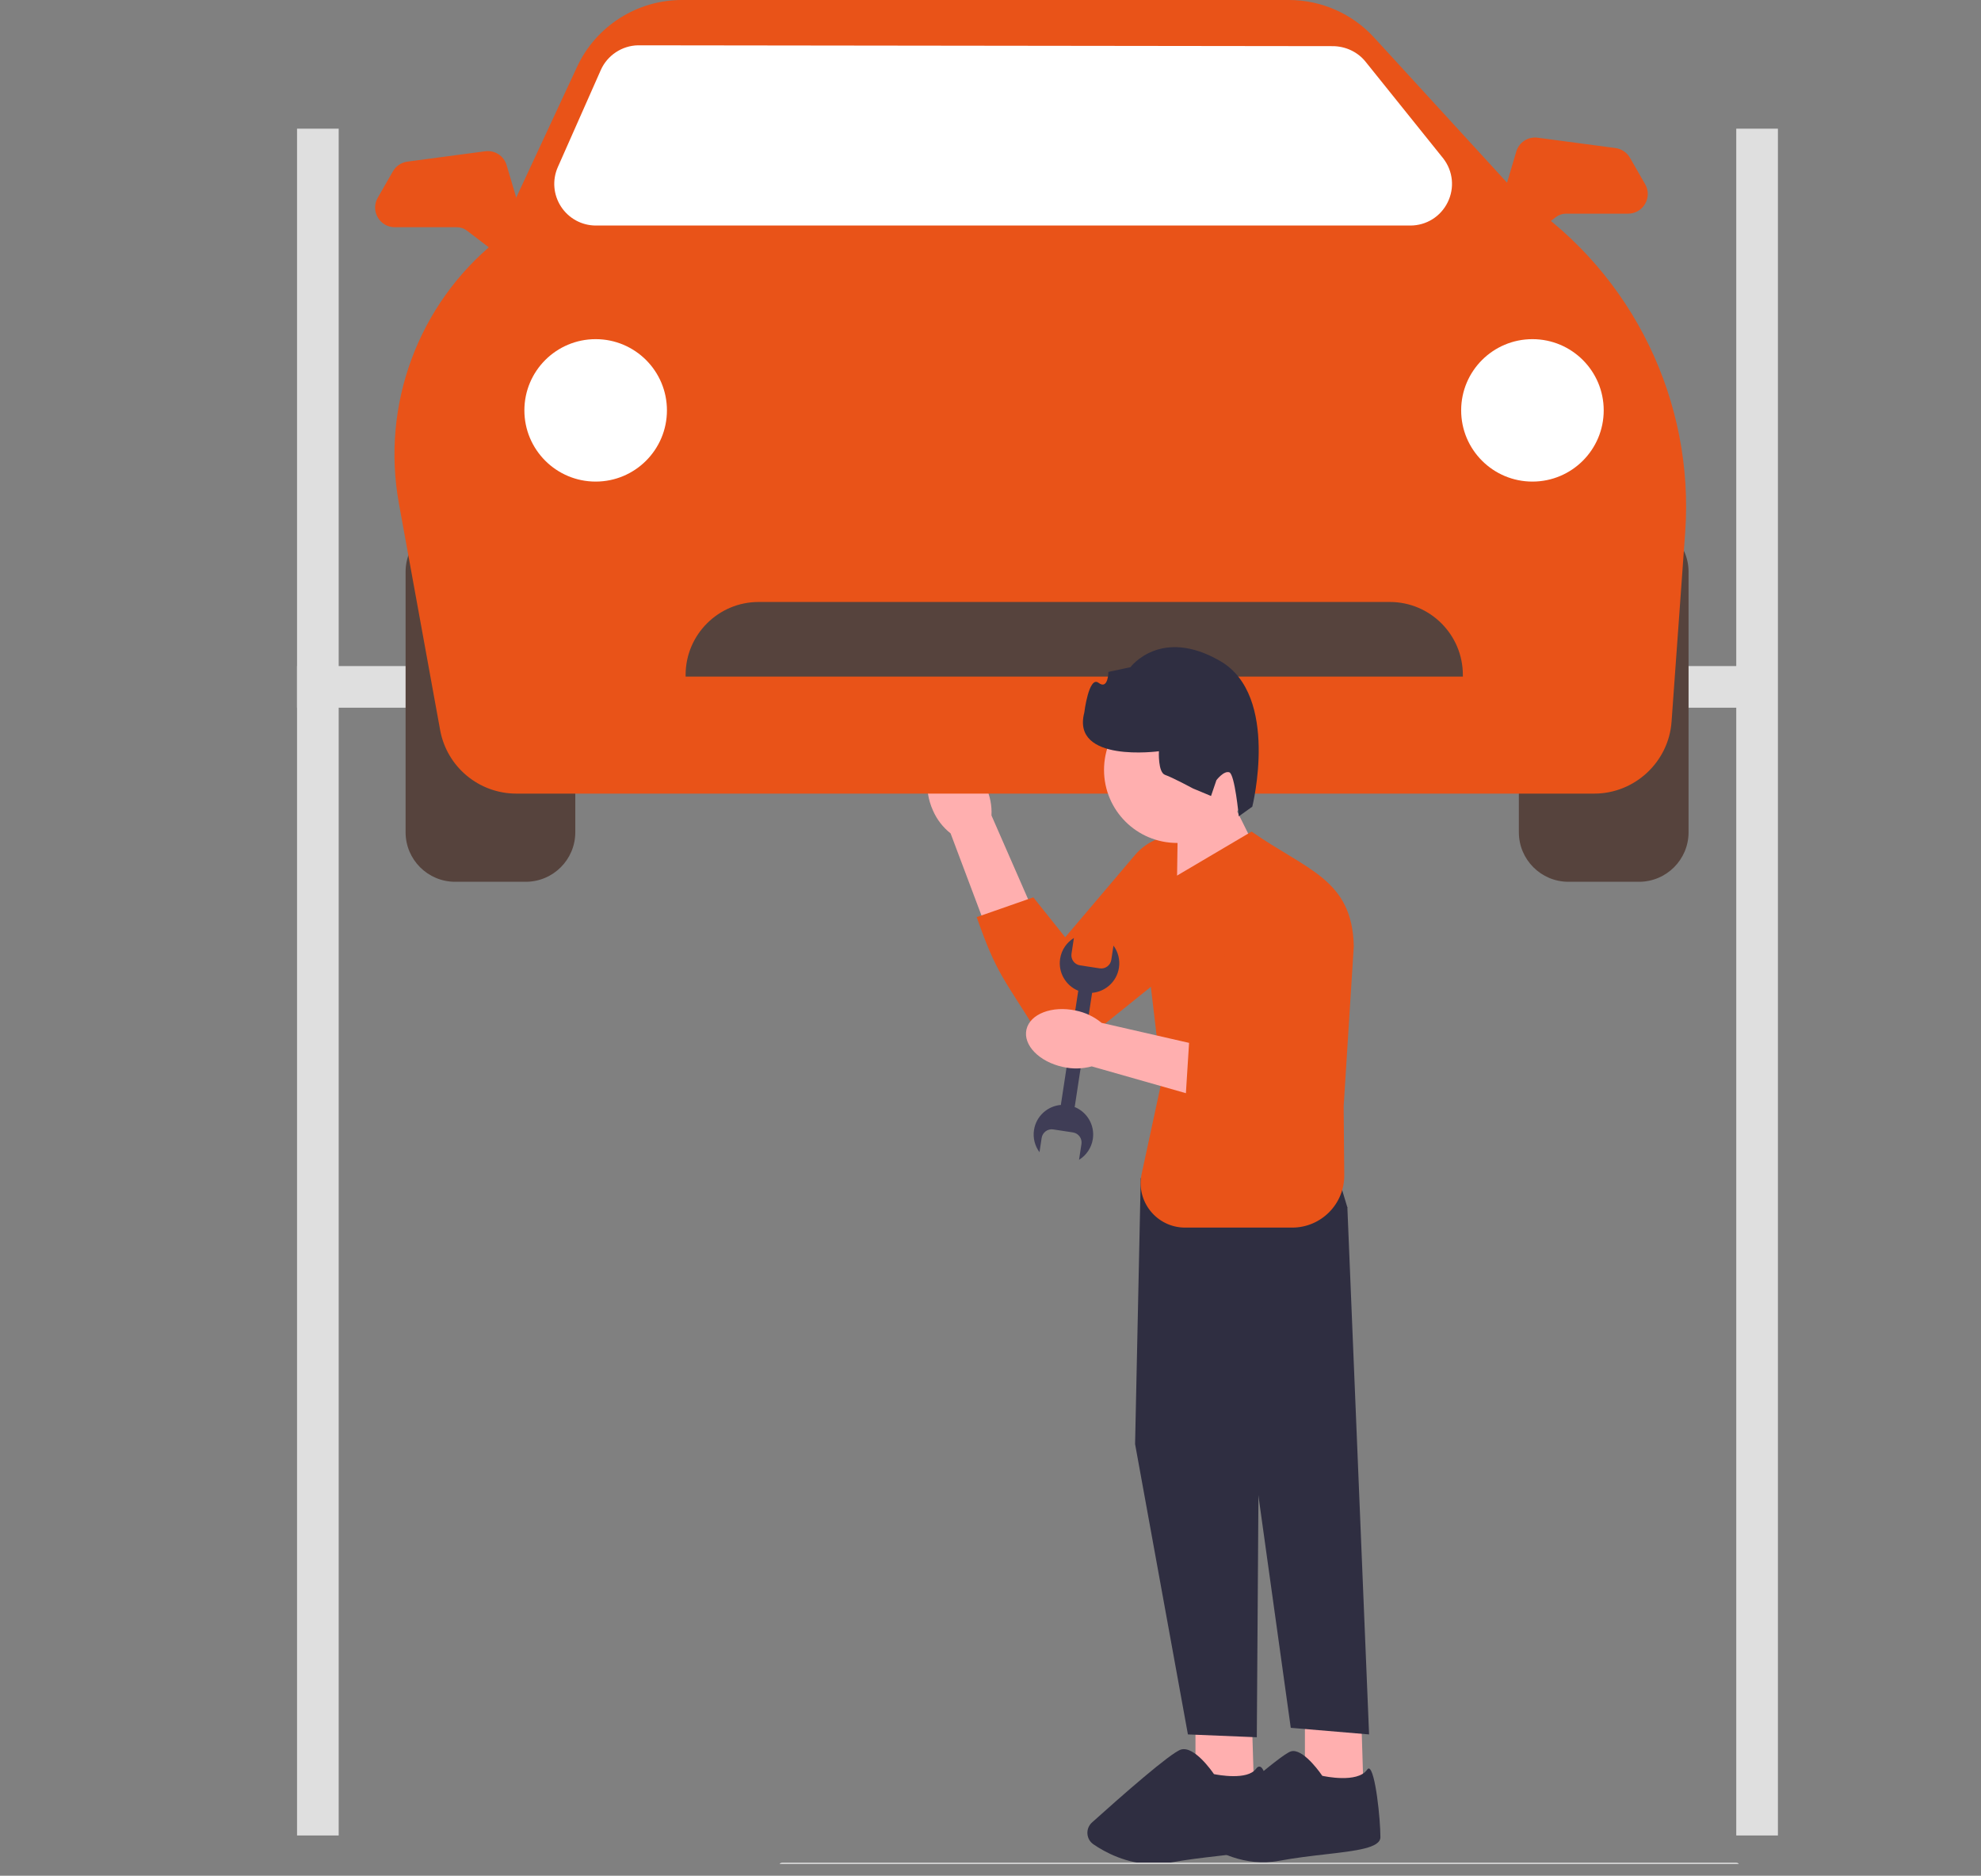 <svg xmlns="http://www.w3.org/2000/svg" width="150" height="142" viewBox="0 0 150 142" fill="none">
  <rect x="0" y="0" width="150" height="142" fill="#808080" stroke="none"/>
  <g clip-path="url(#clip0_11_255)">
    <path d="M70.647 61.367C69.891 59.696 70.175 57.947 71.284 57.461C72.392 56.974 73.903 57.933 74.66 59.605C74.972 60.268 75.114 60.997 75.073 61.731L78.187 68.85L74.675 70.258L71.978 63.09C71.397 62.63 70.941 62.039 70.647 61.367Z" fill="#FFAFAF"/>
    <path d="M92.168 64.389C94.066 66.178 93.947 69.229 91.915 70.864L81.965 78.873C80.879 79.748 79.268 79.439 78.582 78.225C75.968 73.996 75.475 73.764 73.955 69.43L78.241 67.932L80.657 70.955L85.933 64.737C87.528 62.858 90.373 62.699 92.168 64.389Z" fill="#E95318"/>
    <path d="M53.751 53.575V50.424H22.492V53.575H53.751Z" fill="#DFDFDF"/>
    <path d="M132.902 53.575V50.424H101.643V53.575H132.902Z" fill="#DFDFDF"/>
    <path d="M39.808 39.539H34.464C32.391 39.539 30.711 41.218 30.711 43.288V63.005C30.711 65.075 32.391 66.754 34.464 66.754H39.808C41.881 66.754 43.561 65.075 43.561 63.005V43.288C43.561 41.218 41.881 39.539 39.808 39.539Z" fill="#56433D"/>
    <path d="M124.104 39.539H118.76C116.687 39.539 115.007 41.218 115.007 43.288V63.005C115.007 65.075 116.687 66.754 118.76 66.754H124.104C126.177 66.754 127.857 65.075 127.857 63.005V43.288C127.857 41.218 126.177 39.539 124.104 39.539Z" fill="#56433D"/>
    <path d="M120.717 60.079H39.099C36.261 60.079 33.834 58.054 33.326 55.265L30.205 38.115C28.847 30.657 31.66 23.058 37.546 18.276L43.701 5.048C45.127 1.981 48.236 0 51.621 0H97.597C100.041 0 102.389 1.033 104.039 2.834L115.348 15.178C123.622 20.748 128.316 30.381 127.6 40.324L126.569 54.637C126.35 57.688 123.779 60.079 120.717 60.079Z" fill="#E95318"/>
    <path d="M106.787 17.074H45.124C44.053 17.074 43.065 16.538 42.481 15.642C41.897 14.745 41.806 13.626 42.239 12.648L45.49 5.306C45.984 4.189 47.094 3.453 48.316 3.43L100.882 3.494C101.883 3.488 102.839 3.938 103.446 4.73L109.293 12.007C110.027 12.966 110.151 14.235 109.616 15.318C109.08 16.401 107.997 17.074 106.787 17.074Z" fill="white"/>
    <path d="M116.035 36.458C119.016 36.458 121.432 34.044 121.432 31.066C121.432 28.089 119.016 25.675 116.035 25.675C113.054 25.675 110.638 28.089 110.638 31.066C110.638 34.044 113.054 36.458 116.035 36.458Z" fill="white"/>
    <path d="M45.103 36.458C48.084 36.458 50.5 34.044 50.5 31.066C50.5 28.089 48.084 25.675 45.103 25.675C42.123 25.675 39.706 28.089 39.706 31.066C39.706 34.044 42.123 36.458 45.103 36.458Z" fill="white"/>
    <path d="M110.766 51.221H51.914V51.093C51.914 48.049 54.392 45.572 57.439 45.572H105.241C108.288 45.572 110.766 48.049 110.766 51.093V51.221Z" fill="#56433D"/>
    <path d="M38.411 19.407C38.093 19.407 37.773 19.306 37.506 19.101L35.351 17.456C35.137 17.292 34.871 17.202 34.601 17.202H29.895C29.357 17.202 28.875 16.924 28.605 16.459C28.335 15.993 28.334 15.437 28.602 14.97L29.751 12.971C29.98 12.572 30.39 12.297 30.847 12.236L36.735 11.452C37.468 11.354 38.151 11.797 38.361 12.506L39.841 17.495C40.004 18.044 39.833 18.646 39.406 19.028C39.124 19.28 38.768 19.407 38.411 19.407Z" fill="#E95318"/>
    <path d="M114.76 18.38C114.403 18.38 114.047 18.253 113.765 18.001C113.338 17.619 113.167 17.017 113.33 16.468L114.81 11.479C115.02 10.77 115.704 10.325 116.436 10.425L122.324 11.209C122.781 11.27 123.191 11.545 123.42 11.944L124.569 13.944C124.837 14.41 124.836 14.966 124.566 15.432C124.297 15.897 123.814 16.175 123.276 16.175H118.57C118.3 16.175 118.034 16.265 117.82 16.428L115.665 18.074C115.398 18.279 115.078 18.38 114.76 18.38Z" fill="#E95318"/>
    <path d="M25.646 9.741H22.492V138.951H25.646V9.741Z" fill="#DFDFDF"/>
    <path d="M134.623 9.741H131.469V138.951H134.623V9.741Z" fill="#DFDFDF"/>
    <path d="M98.807 129.303V135.156L103.237 135.299L103.052 129.303H98.807Z" fill="#FFAFAF"/>
    <path d="M97.931 132.56C97.871 132.56 97.812 132.567 97.755 132.584C96.956 132.812 92.329 136.939 90.93 138.199C90.757 138.354 90.665 138.576 90.677 138.808C90.69 139.039 90.805 139.249 90.993 139.384C92.054 140.147 94.228 141.355 96.865 140.867C98.079 140.642 99.303 140.501 100.384 140.377C102.696 140.11 104.523 139.899 104.523 139.081C104.523 137.694 104.141 134.036 103.661 133.883C103.618 133.869 103.567 133.903 103.509 133.984C102.776 135.01 100.256 134.464 100.149 134.44L100.121 134.434L100.105 134.41C100.092 134.391 98.859 132.56 97.931 132.56Z" fill="#2F2E41"/>
    <path d="M90.52 129.303V135.156L94.95 135.299L94.765 129.303H90.52Z" fill="#FFAFAF"/>
    <path d="M88.734 87.407L86.376 89.191L85.948 109.319L89.948 131.302L95.164 131.516L95.307 110.532L102.022 91.404L100.665 86.907L88.734 87.407Z" fill="#2F2E41"/>
    <path d="M99.736 90.833L102.022 91.404L103.666 131.302L97.736 130.802L93.806 102.61L99.736 90.833Z" fill="#2F2E41"/>
    <path d="M87.358 141.121C85.325 141.121 83.673 140.224 82.791 139.619C82.525 139.436 82.36 139.146 82.339 138.822C82.317 138.496 82.445 138.184 82.688 137.965C84.877 135.998 88.664 132.665 89.429 132.446C90.419 132.163 91.749 134.056 91.92 134.307C92.197 134.363 94.466 134.796 95.106 133.901C95.228 133.73 95.342 133.723 95.418 133.747C96.102 133.966 96.378 138.365 96.378 139.081C96.378 140.026 94.589 140.233 92.112 140.518C91.034 140.643 89.812 140.784 88.604 141.007C88.176 141.086 87.759 141.121 87.358 141.121Z" fill="#2F2E41"/>
    <path d="M93.633 61.338L95.26 64.613L89.109 67.581L89.184 62.33L93.633 61.338Z" fill="#FFAFAF"/>
    <path d="M89.131 63.815C92.188 63.815 94.666 61.34 94.666 58.286C94.666 55.232 92.188 52.756 89.131 52.756C86.074 52.756 83.596 55.232 83.596 58.286C83.596 61.34 86.074 63.815 89.131 63.815Z" fill="#FFAFAF"/>
    <path d="M89.094 66.304L94.769 62.954C98.931 65.87 102.398 66.552 102.508 71.63L101.741 83.743L101.786 88.959C101.805 91.149 100.033 92.934 97.841 92.934H89.737C87.592 92.934 85.994 90.958 86.446 88.863L87.976 81.767L86.342 67.936L89.094 66.304Z" fill="#E95318"/>
    <path d="M94.823 61.068L93.8 61.8C93.8 61.8 93.499 58.608 93.083 58.467C92.668 58.325 92.107 59.061 92.107 59.061L91.698 60.259L90.344 59.695C90.344 59.695 88.776 58.852 88.222 58.663C87.669 58.474 87.752 56.871 87.752 56.871C87.752 56.871 81.102 57.78 82.101 53.95C82.101 53.95 82.445 51.133 83.182 51.693C83.918 52.253 83.928 50.866 83.928 50.866L85.597 50.508C85.597 50.508 87.886 47.427 92.403 50.048C96.919 52.669 94.823 61.068 94.823 61.068Z" fill="#2F2E41"/>
    <path d="M83.272 73.308L81.777 73.08C81.359 73.016 81.07 72.623 81.133 72.206L81.316 71.008C80.773 71.343 80.375 71.904 80.271 72.583C80.112 73.631 80.704 74.618 81.645 75.003L80.337 83.582C80.334 83.603 80.334 83.625 80.334 83.646C79.318 83.73 78.454 84.497 78.294 85.548C78.2 86.164 78.366 86.759 78.709 87.224L78.874 86.144C78.937 85.727 79.331 85.438 79.748 85.501L81.244 85.729C81.661 85.793 81.951 86.186 81.887 86.603L81.704 87.801C82.247 87.466 82.645 86.905 82.749 86.226C82.909 85.175 82.313 84.186 81.369 83.803C81.375 83.783 81.382 83.763 81.385 83.742L82.693 75.162C83.706 75.075 84.566 74.309 84.726 73.261C84.82 72.645 84.654 72.05 84.311 71.585L84.147 72.665C84.083 73.082 83.689 73.371 83.272 73.308Z" fill="#3F3D56"/>
    <path d="M80.487 80.772C78.692 80.386 77.455 79.117 77.722 77.938C77.99 76.758 79.661 76.115 81.456 76.502C82.175 76.646 82.846 76.966 83.413 77.435L90.993 79.169L90.037 82.827L82.666 80.729C81.949 80.922 81.202 80.937 80.487 80.772Z" fill="#FFAFAF"/>
    <path d="M95.721 65.29C98.289 64.829 100.674 66.74 100.781 69.344L101.305 82.099C101.363 83.491 100.155 84.601 98.772 84.43C93.813 84.013 94.162 84.521 89.77 83.162L90.064 78.5L94.156 78.439L92.292 70.503C91.729 68.105 93.294 65.725 95.721 65.29Z" fill="#E95318"/>
    <path d="M59.231 141.464H131.461C131.523 141.464 131.582 141.439 131.625 141.396C131.668 141.352 131.693 141.293 131.693 141.232C131.693 141.17 131.668 141.111 131.625 141.068C131.582 141.024 131.523 141 131.461 141H59.231C59.17 141 59.111 141.024 59.068 141.068C59.024 141.111 59 141.17 59 141.232C59 141.293 59.024 141.352 59.068 141.396C59.111 141.439 59.17 141.464 59.231 141.464Z" fill="#CCCCCC"/>
  </g>
  <defs>
    <clipPath id="clip0_11_255">
      <rect width="150" height="141.121" fill="white"/>
    </clipPath>
  </defs>
</svg>
